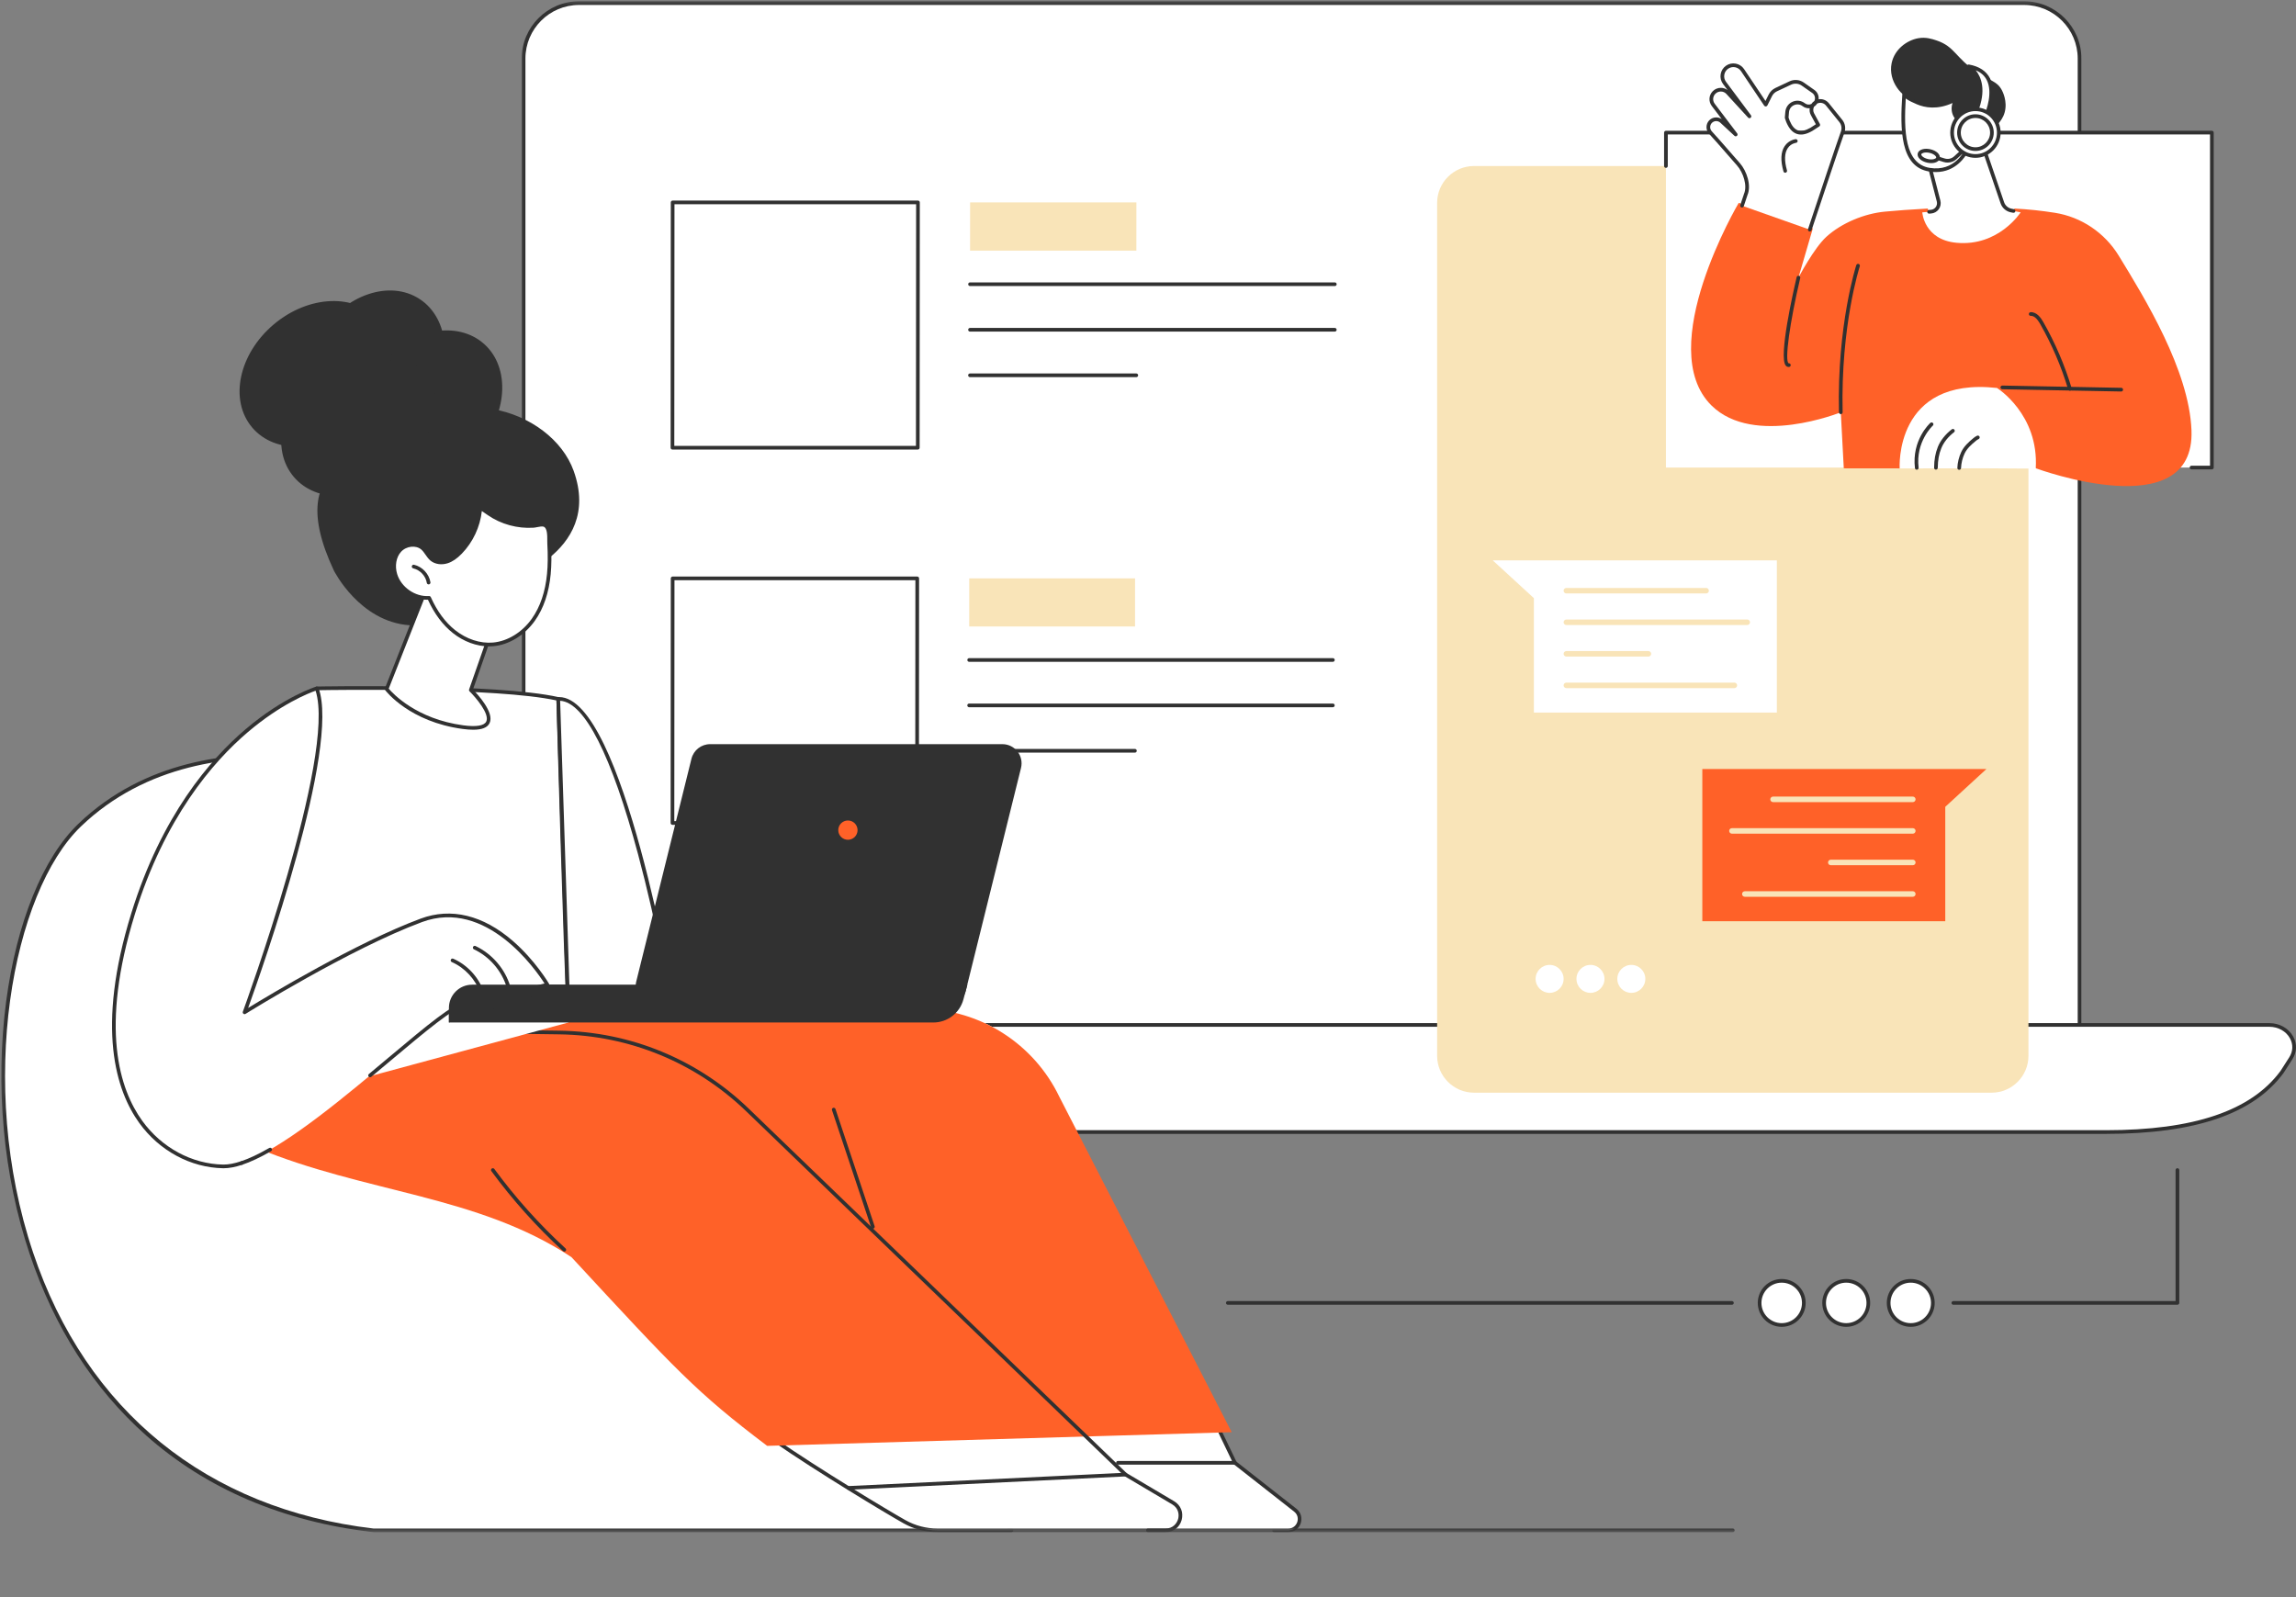 <svg width="677" height="471" viewBox="0 0 677 471" fill="none" xmlns="http://www.w3.org/2000/svg">
<rect x="0" y="0" width="677" height="471" fill="#808080" stroke="none"/>
<mask id="mask0_936_700" style="mask-type:luminance" maskUnits="userSpaceOnUse" x="153" y="0" width="462" height="317">
<path d="M153.408 0.304H614.132V316.054H153.408V0.304Z" fill="white"/>
</mask>
<g mask="url(#mask0_936_700)">
<path d="M613.181 315.157H154.381V17.271C154.381 8.239 161.703 0.921 170.735 0.921H596.827C605.859 0.921 613.181 8.239 613.181 17.271V315.157Z" fill="white"/>
<path d="M154.927 314.616H612.635V17.271C612.635 8.552 605.546 1.463 596.828 1.463H170.735C162.017 1.463 154.927 8.552 154.927 17.271V314.616ZM613.182 315.703H154.381C154.082 315.703 153.84 315.456 153.84 315.157V17.271C153.84 7.954 161.419 0.375 170.735 0.375H596.828C606.144 0.375 613.723 7.954 613.723 17.271V315.157C613.723 315.456 613.481 315.703 613.182 315.703Z" fill="#313131"/>
</g>
<path d="M620.885 333.814H147.35C126.399 333.814 107.144 331.644 97.21 318.742L92.428 312.536C89.071 308.177 92.546 302.236 98.454 302.236H669.116C674.748 302.236 678.271 307.697 675.465 312.075L672.839 316.164C662.871 329.602 643.312 333.814 620.885 333.814Z" fill="white"/>
<path d="M98.454 302.773C95.714 302.773 93.335 304.164 92.234 306.401C91.279 308.338 91.507 310.451 92.856 312.203L97.638 318.41C107.7 331.473 127.473 333.273 147.35 333.273H620.885C646.85 333.273 663.703 327.57 672.407 315.841L675.005 311.785C676.13 310.033 676.211 307.991 675.223 306.182C674.074 304.078 671.733 302.773 669.116 302.773H98.454ZM620.885 334.36H147.35C127.197 334.36 107.125 332.503 96.778 319.074L91.996 312.868C90.41 310.802 90.135 308.21 91.26 305.921C92.542 303.314 95.301 301.69 98.454 301.69H669.116C672.132 301.69 674.838 303.209 676.173 305.66C677.36 307.83 677.265 310.275 675.921 312.369L673.295 316.453C664.358 328.51 647.221 334.36 620.885 334.36Z" fill="#313131"/>
<path d="M393.584 84.353H286.025C285.726 84.353 285.483 84.111 285.483 83.812C285.483 83.513 285.726 83.271 286.025 83.271H393.584C393.883 83.271 394.13 83.513 394.13 83.812C394.13 84.111 393.883 84.353 393.584 84.353Z" fill="#313131"/>
<path d="M393.576 97.782H286.022C285.718 97.782 285.476 97.54 285.476 97.241C285.476 96.942 285.718 96.7 286.022 96.7H393.576C393.876 96.7 394.122 96.942 394.122 97.241C394.122 97.54 393.876 97.782 393.576 97.782Z" fill="#313131"/>
<path d="M335.05 111.211H286.007C285.708 111.211 285.466 110.969 285.466 110.67C285.466 110.366 285.708 110.129 286.007 110.129H335.05C335.349 110.129 335.592 110.366 335.592 110.67C335.592 110.969 335.349 111.211 335.05 111.211Z" fill="#313131"/>
<path d="M335.082 59.685H286.044L286.034 73.916H335.072L335.082 59.685Z" fill="#F9E4B8"/>
<path d="M270.617 132.019H198.282L198.334 59.685H270.669L270.617 132.019Z" fill="white"/>
<path d="M198.824 131.478H270.076L270.128 60.231H198.876L198.824 131.478ZM270.617 132.566H198.283C198.135 132.566 197.998 132.509 197.898 132.409C197.798 132.304 197.741 132.167 197.741 132.02L197.793 59.685C197.793 59.386 198.036 59.144 198.335 59.144H270.669C270.812 59.144 270.954 59.2 271.054 59.3C271.159 59.4 271.211 59.542 271.211 59.685L271.163 132.02C271.163 132.323 270.916 132.566 270.617 132.566Z" fill="#313131"/>
<path d="M393.016 195.156H285.77C285.471 195.156 285.229 194.914 285.229 194.61C285.229 194.316 285.471 194.069 285.77 194.069H393.016C393.315 194.069 393.557 194.316 393.557 194.61C393.557 194.914 393.315 195.156 393.016 195.156Z" fill="#313131"/>
<path d="M393.006 208.547H285.76C285.461 208.547 285.219 208.3 285.219 208.001C285.219 207.702 285.461 207.46 285.76 207.46H393.006C393.305 207.46 393.547 207.702 393.547 208.001C393.547 208.3 393.305 208.547 393.006 208.547Z" fill="#313131"/>
<path d="M334.652 221.933H285.751C285.452 221.933 285.21 221.691 285.21 221.392C285.21 221.088 285.452 220.846 285.751 220.846H334.652C334.946 220.846 335.188 221.088 335.188 221.392C335.188 221.691 334.946 221.933 334.652 221.933Z" fill="#313131"/>
<path d="M334.685 170.559H285.789L285.779 184.747H334.675L334.685 170.559Z" fill="#F9E4B8"/>
<path d="M270.408 242.68H198.282L198.334 170.559H270.46L270.408 242.68Z" fill="white"/>
<path d="M198.824 242.138H269.862L269.914 171.1H198.876L198.824 242.138ZM270.408 243.226H198.283C198.135 243.226 197.998 243.169 197.898 243.064C197.798 242.965 197.741 242.822 197.741 242.68L197.793 170.554C197.793 170.255 198.036 170.013 198.335 170.013H270.461C270.603 170.013 270.741 170.07 270.845 170.174C270.945 170.274 271.002 170.412 271.002 170.559L270.95 242.68C270.95 242.984 270.707 243.226 270.408 243.226Z" fill="#313131"/>
<path d="M434.608 322.209H587.26C593.229 322.209 598.11 317.322 598.11 311.358V59.808C598.11 53.839 593.229 48.958 587.26 48.958H434.608C428.639 48.958 423.753 53.839 423.753 59.808V311.358C423.753 317.322 428.639 322.209 434.608 322.209Z" fill="#F9E4B8"/>
<path d="M523.924 210.128H452.282V176.38L440.159 165.245H523.924V210.128Z" fill="white"/>
<path d="M503.064 174.999H461.861C461.41 174.999 461.044 174.638 461.044 174.187C461.044 173.736 461.41 173.375 461.861 173.375H503.064C503.515 173.375 503.881 173.736 503.881 174.187C503.881 174.638 503.515 174.999 503.064 174.999Z" fill="#F9E4B8"/>
<path d="M515.192 184.306H461.861C461.41 184.306 461.044 183.94 461.044 183.489C461.044 183.043 461.41 182.677 461.861 182.677H515.192C515.643 182.677 516.008 183.043 516.008 183.489C516.008 183.94 515.643 184.306 515.192 184.306Z" fill="#F9E4B8"/>
<path d="M486.045 193.608H461.861C461.41 193.608 461.044 193.243 461.044 192.796C461.044 192.35 461.41 191.984 461.861 191.984H486.045C486.496 191.984 486.862 192.35 486.862 192.796C486.862 193.243 486.496 193.608 486.045 193.608Z" fill="#F9E4B8"/>
<path d="M511.393 202.915H461.861C461.41 202.915 461.044 202.55 461.044 202.103C461.044 201.652 461.41 201.287 461.861 201.287H511.393C511.844 201.287 512.21 201.652 512.21 202.103C512.21 202.55 511.844 202.915 511.393 202.915Z" fill="#F9E4B8"/>
<path d="M501.948 271.651H573.585V237.907L585.713 226.772H501.948V271.651Z" fill="#FF6128"/>
<path d="M564.015 236.526H522.802C522.356 236.526 521.99 236.16 521.99 235.714C521.99 235.262 522.356 234.897 522.802 234.897H564.015C564.461 234.897 564.827 235.262 564.827 235.714C564.827 236.16 564.461 236.526 564.015 236.526Z" fill="#F9E4B8"/>
<path d="M564.016 245.833H510.68C510.229 245.833 509.868 245.467 509.868 245.016C509.868 244.57 510.229 244.204 510.68 244.204H564.016C564.462 244.204 564.828 244.57 564.828 245.016C564.828 245.467 564.462 245.833 564.016 245.833Z" fill="#F9E4B8"/>
<path d="M564.016 255.135H539.827C539.376 255.135 539.015 254.769 539.015 254.323C539.015 253.872 539.376 253.506 539.827 253.506H564.016C564.462 253.506 564.828 253.872 564.828 254.323C564.828 254.769 564.462 255.135 564.016 255.135Z" fill="#F9E4B8"/>
<path d="M564.016 264.438H514.479C514.028 264.438 513.667 264.072 513.667 263.626C513.667 263.174 514.028 262.809 514.479 262.809H564.016C564.462 262.809 564.828 263.174 564.828 263.626C564.828 264.072 564.462 264.438 564.016 264.438Z" fill="#F9E4B8"/>
<path d="M476.885 288.65C476.885 286.376 478.732 284.529 481.011 284.529C483.295 284.529 485.142 286.376 485.142 288.65C485.142 290.93 483.295 292.772 481.011 292.772C478.732 292.772 476.885 290.93 476.885 288.65Z" fill="white"/>
<path d="M464.837 288.65C464.837 286.376 466.684 284.529 468.963 284.529C471.243 284.529 473.095 286.376 473.095 288.65C473.095 290.93 471.243 292.772 468.963 292.772C466.684 292.772 464.837 290.93 464.837 288.65Z" fill="white"/>
<path d="M452.791 288.65C452.791 286.376 454.643 284.529 456.922 284.529C459.197 284.529 461.049 286.376 461.049 288.65C461.049 290.93 459.197 292.772 456.922 292.772C454.643 292.772 452.791 290.93 452.791 288.65Z" fill="white"/>
<path d="M491.22 137.87H652.191V39.109H491.22V137.87Z" fill="white"/>
<path d="M652.192 138.411H646.199C645.9 138.411 645.658 138.169 645.658 137.87C645.658 137.566 645.9 137.324 646.199 137.324H651.646V39.651H491.762V48.958C491.762 49.257 491.52 49.499 491.221 49.499C490.922 49.499 490.675 49.257 490.675 48.958V39.109C490.675 38.805 490.922 38.563 491.221 38.563H652.192C652.491 38.563 652.733 38.805 652.733 39.109V137.87C652.733 138.169 652.491 138.411 652.192 138.411Z" fill="#313131"/>
<path d="M538.541 69.809C543.043 65.725 549.781 62.956 555.826 62.401C559.273 62.083 563.594 61.746 568.414 61.499C568.68 62.368 569.046 63.208 569.53 63.996C570.926 66.299 573.115 68.071 575.551 69.172C577.992 70.269 580.723 70.768 583.386 70.445C585.993 70.132 588.477 69.02 590.281 67.073C591.749 65.487 593.515 63.574 593.966 61.489C598.34 61.741 601.782 62.102 605.89 62.743C613.715 63.973 620.596 68.641 624.737 75.402C632.33 87.801 645.479 109.117 646.181 126.858C647.316 155.444 600.491 138.155 600.491 138.155L577.052 128.463L560.138 138.117L543.66 138.098L542.777 121.577C542.777 121.577 517.187 131.939 504.651 119.569C487.404 102.545 512.681 59.822 512.681 59.822L534.529 67.354L530.293 81.856C530.293 81.856 534.889 73.118 538.541 69.809Z" fill="#FF6128"/>
<path d="M625.467 115.447C625.462 115.447 625.458 115.447 625.453 115.447L590.394 114.782C590.095 114.773 589.858 114.526 589.862 114.227C589.872 113.927 590.114 113.695 590.418 113.695L625.477 114.359C625.776 114.364 626.013 114.611 626.008 114.915C626.004 115.209 625.761 115.447 625.467 115.447Z" fill="#313131"/>
<path d="M610.333 115.191C610.1 115.191 609.887 115.039 609.815 114.806C607.807 108.106 605.034 101.629 601.577 95.551C600.622 93.874 599.734 93.119 598.794 93.138C598.495 93.172 598.243 92.915 598.234 92.616C598.224 92.317 598.462 92.065 598.756 92.056C600.589 91.984 601.781 93.713 602.517 95.014C606.017 101.163 608.823 107.716 610.855 114.493C610.941 114.782 610.779 115.081 610.49 115.167C610.437 115.186 610.385 115.191 610.333 115.191Z" fill="#313131"/>
<path d="M527.394 108.205C527.081 108.205 526.786 108.077 526.568 107.83C524.336 105.347 528.838 85.654 529.764 81.732C529.83 81.438 530.125 81.262 530.414 81.329C530.704 81.395 530.889 81.689 530.818 81.984C527.712 95.166 526.179 106.444 527.399 107.127C527.698 107.089 527.969 107.298 528.007 107.593C528.045 107.892 527.836 108.163 527.537 108.201C527.489 108.205 527.442 108.205 527.394 108.205Z" fill="#313131"/>
<path d="M542.776 122.119C542.486 122.119 542.244 121.881 542.235 121.587C541.651 95.812 547.292 78.347 547.349 78.176C547.444 77.891 547.748 77.734 548.033 77.829C548.318 77.924 548.474 78.228 548.379 78.513C548.322 78.689 542.738 95.987 543.317 121.563C543.327 121.862 543.09 122.109 542.79 122.119C542.786 122.119 542.781 122.119 542.776 122.119Z" fill="#313131"/>
<path d="M533.636 67.724C535.341 62.61 541.376 44.432 543.338 38.924C543.732 37.818 543.523 36.583 542.782 35.667L538.817 30.757C537.976 29.717 536.49 29.465 535.36 30.173C534.173 30.918 533.769 32.457 534.434 33.687L536.139 36.821L534.116 38.136C530.545 40.202 528.494 38.891 527.188 35.766L526.822 34.722L526.965 33.031C527.169 30.628 529.947 29.403 531.851 30.88C532.687 31.521 533.84 31.545 534.695 30.937C536.039 29.983 536.058 27.988 534.733 27.01L531.561 24.788C530.488 24.033 529.092 23.914 527.9 24.47L523.726 26.431C522.971 26.787 522.354 27.395 521.988 28.145L520.639 30.852L513.806 20.675C512.795 19.17 510.743 18.781 509.252 19.816C507.733 20.865 507.391 22.964 508.493 24.446L515.848 34.313L509.452 27.347C508.364 26.16 506.498 26.136 505.387 27.3C504.433 28.287 504.342 29.826 505.173 30.923L511.793 39.655L507.628 35.785C506.683 34.907 505.207 34.964 504.333 35.914C503.511 36.806 503.511 38.179 504.333 39.071C506.631 41.569 509.571 45.007 512.605 48.459C514.514 50.634 515.896 54.647 514.761 57.311L513.645 60.658L533.636 67.724Z" fill="white"/>
<path d="M527.373 34.65L527.7 35.586C528.365 37.172 529.172 38.117 530.16 38.449C531.133 38.782 532.373 38.516 533.845 37.666L535.426 36.64L533.959 33.943C533.607 33.302 533.503 32.585 533.612 31.91C532.886 31.986 532.135 31.782 531.518 31.308C530.787 30.738 529.837 30.624 528.992 30.999C528.137 31.369 527.586 32.148 527.506 33.074L527.373 34.65ZM533.636 68.265C533.579 68.265 533.522 68.261 533.465 68.237C533.18 68.147 533.028 67.838 533.123 67.553L534.116 64.571C536.575 57.192 541.148 43.454 542.824 38.744C543.152 37.818 542.976 36.773 542.359 36.008L538.394 31.099C537.767 30.32 536.675 30.097 535.801 30.548C535.602 30.871 535.331 31.151 535.008 31.379C534.97 31.407 534.928 31.431 534.89 31.459C534.581 32.058 534.571 32.794 534.913 33.425L536.613 36.559C536.751 36.811 536.67 37.12 536.438 37.276L534.41 38.587C532.61 39.632 531.114 39.917 529.813 39.48C528.512 39.043 527.491 37.894 526.689 35.971L526.314 34.897C526.285 34.826 526.276 34.75 526.28 34.674L526.423 32.984C526.537 31.654 527.335 30.538 528.555 30.002C529.771 29.465 531.129 29.636 532.188 30.448C532.743 30.885 533.484 30.956 534.106 30.657C534.334 30.31 534.628 30.006 534.994 29.764C535.108 29.522 535.17 29.256 535.174 28.981C535.179 28.368 534.899 27.808 534.41 27.447L531.247 25.234C530.336 24.593 529.144 24.488 528.128 24.963L523.954 26.924C523.313 27.224 522.785 27.746 522.477 28.382L521.128 31.094C521.043 31.265 520.872 31.379 520.677 31.393C520.478 31.402 520.297 31.312 520.193 31.155L513.355 20.979C512.946 20.372 512.329 19.963 511.607 19.826C510.89 19.692 510.159 19.845 509.561 20.262C508.948 20.685 508.545 21.326 508.426 22.057C508.307 22.793 508.483 23.525 508.929 24.123L516.285 33.986C516.456 34.218 516.418 34.546 516.194 34.726C515.971 34.912 515.644 34.893 515.449 34.679L509.053 27.713C508.625 27.247 508.051 26.991 507.424 26.986C506.783 26.986 506.213 27.224 505.776 27.675C505.002 28.477 504.931 29.707 505.605 30.595L512.225 39.328C512.396 39.551 512.362 39.864 512.158 40.059C511.945 40.244 511.626 40.244 511.422 40.05L507.262 36.184C506.911 35.857 506.455 35.69 505.976 35.705C505.501 35.724 505.059 35.933 504.731 36.279C504.105 36.963 504.105 38.022 504.731 38.706C506.303 40.415 508.179 42.566 510.164 44.846C511.095 45.909 512.049 47.006 513.013 48.103C515.041 50.406 516.475 54.666 515.259 57.524L514.162 60.829C514.067 61.114 513.758 61.266 513.474 61.171C513.189 61.076 513.037 60.772 513.132 60.487L514.248 57.14C515.278 54.708 514.015 50.886 512.196 48.815C511.232 47.723 510.278 46.621 509.352 45.563C507.367 43.288 505.496 41.137 503.934 39.442C502.927 38.35 502.927 36.635 503.934 35.543C504.456 34.978 505.164 34.65 505.938 34.622C506.564 34.598 507.172 34.774 507.68 35.13L504.741 31.255C503.739 29.93 503.848 28.112 504.993 26.92C505.638 26.25 506.512 25.894 507.433 25.899C508.16 25.908 508.834 26.141 509.399 26.564L508.06 24.769C507.438 23.933 507.186 22.912 507.353 21.882C507.524 20.856 508.089 19.963 508.943 19.37C509.784 18.785 510.805 18.572 511.807 18.762C512.814 18.952 513.683 19.522 514.257 20.372L520.573 29.774L521.503 27.903C521.921 27.048 522.629 26.35 523.493 25.942L527.667 23.98C529.03 23.339 530.64 23.477 531.869 24.341L535.042 26.564C535.825 27.148 536.267 28.021 536.257 28.99C536.257 29.085 536.252 29.18 536.243 29.27C537.345 29.09 538.498 29.503 539.239 30.415L543.204 35.33C544.054 36.379 544.301 37.832 543.845 39.109C542.174 43.806 537.601 57.538 535.146 64.918L534.154 67.895C534.078 68.123 533.864 68.265 533.636 68.265Z" fill="#313131"/>
<path d="M526.389 50.938C526.151 50.938 525.937 50.781 525.871 50.544C524.95 47.301 525.078 44.784 526.246 43.065C527.471 41.26 529.375 41.047 529.456 41.037C529.755 41.014 530.021 41.227 530.05 41.526C530.083 41.821 529.865 42.087 529.57 42.12C529.504 42.125 528.06 42.305 527.134 43.692C526.161 45.135 526.089 47.343 526.911 50.245C526.992 50.534 526.825 50.834 526.536 50.914C526.488 50.928 526.441 50.938 526.389 50.938Z" fill="#313131"/>
<path d="M600.262 138.155C593.904 138.202 586.473 138.05 581.501 138.098L560.137 138.126C560.137 138.126 558.442 111.05 588.833 114.402C588.833 114.402 601.231 122.128 600.262 138.155Z" fill="white"/>
<path d="M577.688 138.539C577.683 138.539 577.679 138.539 577.669 138.539C577.375 138.53 577.137 138.278 577.147 137.979C577.194 136.459 577.622 134.702 578.296 133.283C579.065 131.64 580.457 130.358 581.843 129.223C582.156 128.961 582.527 128.672 582.968 128.482C583.244 128.363 583.562 128.487 583.686 128.757C583.804 129.033 583.681 129.351 583.405 129.474C583.092 129.612 582.802 129.84 582.532 130.063C581.33 131.046 579.991 132.224 579.274 133.743C578.666 135.04 578.277 136.635 578.234 138.017C578.22 138.307 577.983 138.539 577.688 138.539Z" fill="#313131"/>
<path d="M570.831 138.487C570.827 138.487 570.827 138.487 570.822 138.487C570.528 138.482 570.285 138.235 570.29 137.936C570.319 135.51 570.651 133.662 571.401 131.773C572.156 129.892 573.614 128.054 575.509 126.597C575.741 126.416 576.083 126.459 576.264 126.696C576.449 126.934 576.406 127.271 576.169 127.456C574.426 128.795 573.092 130.471 572.413 132.176C571.71 133.933 571.401 135.662 571.373 137.95C571.368 138.245 571.126 138.487 570.831 138.487Z" fill="#313131"/>
<path d="M565.18 138.511C564.909 138.511 564.676 138.311 564.643 138.036C563.655 129.783 568.959 124.906 569.183 124.702C569.406 124.503 569.748 124.522 569.952 124.745C570.151 124.963 570.132 125.305 569.909 125.509C569.857 125.552 564.804 130.229 565.721 137.908C565.754 138.202 565.54 138.473 565.246 138.506C565.222 138.511 565.203 138.511 565.18 138.511Z" fill="#313131"/>
<path d="M584.149 41.465L590.413 59.799C590.812 60.972 591.809 61.841 593.02 62.078L595.812 62.619C595.812 62.619 589.335 72.748 576.889 71.589C567.301 70.697 566.808 62.619 566.808 62.619L569.396 62.41C570.939 62.287 572.003 60.796 571.613 59.291L568.707 48.017C568.707 48.017 580.55 38.463 584.149 41.465Z" fill="white"/>
<path d="M568.808 62.999C568.528 62.999 568.29 62.785 568.266 62.501C568.243 62.202 568.466 61.94 568.765 61.917L569.349 61.869C569.928 61.822 570.451 61.527 570.788 61.052C571.125 60.582 571.234 59.989 571.087 59.424L568.186 48.155C568.129 47.951 568.205 47.733 568.371 47.6C569.615 46.593 580.67 37.856 584.497 41.047C584.573 41.113 584.63 41.199 584.663 41.289L590.927 59.623C591.264 60.611 592.109 61.347 593.125 61.541L593.818 61.679C594.108 61.736 594.303 62.021 594.246 62.315C594.189 62.61 593.904 62.804 593.61 62.743L592.921 62.61C591.52 62.339 590.361 61.328 589.901 59.974L583.69 41.797C580.964 39.883 572.678 45.572 569.321 48.227L572.141 59.153C572.364 60.027 572.194 60.948 571.671 61.684C571.149 62.415 570.337 62.876 569.435 62.952L568.851 62.999C568.836 62.999 568.822 62.999 568.808 62.999Z" fill="#313131"/>
<path d="M557.758 18.672C556.69 23.961 560.802 28.758 564.359 29.641C564.482 29.669 564.61 29.702 564.734 29.726C564.81 29.987 564.905 30.253 565.023 30.51C566.424 33.572 570.427 35.068 573.789 34.76C574.767 35.809 576.035 37.262 577.384 39.1C581.681 44.969 584.735 42.329 589.203 36.517C589.797 35.743 590.656 34.755 591.102 33.117C591.986 29.859 590.457 26.929 590.262 26.568C588.804 23.871 586.928 23.971 582.802 21.198C576.534 16.981 576.425 13.757 571.035 11.933C569.606 11.454 567.811 10.87 565.565 11.283C562.307 11.881 558.603 14.493 557.758 18.672Z" fill="#313131"/>
<path d="M579.881 44.319C579.881 44.319 576.847 51.332 568.898 50.036C560.949 48.739 560.749 38.62 561.457 27.865C562.255 28.881 564.031 29.66 565.436 30.263C571.149 32.694 576.291 29.503 577.051 29.095C575.688 30.771 575.684 33.045 576.833 34.584C577.464 35.434 578.661 36.047 580.769 36.084C580.769 36.084 581.781 32.718 584.777 34.669C587.773 36.626 586.657 44.879 579.881 44.319Z" fill="white"/>
<path d="M561.927 29.047C561.362 38.502 561.604 48.298 568.984 49.499C576.41 50.715 579.264 44.371 579.383 44.105C579.478 43.886 579.692 43.758 579.924 43.777C583.742 44.105 585.077 41.45 585.471 40.301C586.169 38.259 585.727 35.937 584.478 35.125C583.742 34.641 583.096 34.494 582.574 34.684C581.677 35.011 581.297 36.227 581.292 36.241C581.221 36.474 580.993 36.631 580.76 36.626C578.69 36.593 577.222 36.013 576.396 34.907C575.423 33.601 575.209 31.906 575.727 30.381C571.206 32.428 567.569 31.754 565.223 30.761C564.031 30.253 562.825 29.707 561.927 29.047ZM570.798 50.739C570.171 50.739 569.506 50.686 568.813 50.572C560.237 49.176 560.242 38.098 560.916 27.827C560.93 27.604 561.082 27.414 561.301 27.347C561.514 27.281 561.747 27.352 561.885 27.532C562.625 28.473 564.52 29.28 565.65 29.759C568.01 30.766 571.833 31.402 576.634 28.705L576.795 28.62C577.023 28.496 577.303 28.549 577.469 28.748C577.631 28.947 577.636 29.237 577.469 29.436C576.306 30.875 576.221 32.855 577.27 34.261C577.835 35.021 578.889 35.448 580.404 35.529C580.646 34.983 581.197 34.033 582.199 33.667C583.058 33.349 584.027 33.535 585.072 34.218C586.767 35.32 587.375 38.084 586.496 40.653C585.542 43.435 583.206 44.993 580.209 44.884C579.511 46.189 576.662 50.739 570.798 50.739Z" fill="#313131"/>
<path d="M580.351 41.688C580.289 41.688 580.232 41.678 580.17 41.659C579.89 41.564 579.738 41.256 579.833 40.971C580.018 40.434 580.227 39.826 580.602 39.299C581.068 38.654 581.718 38.255 582.392 38.207C582.692 38.198 582.948 38.416 582.967 38.715C582.991 39.014 582.763 39.271 582.464 39.295C582.122 39.318 581.756 39.556 581.485 39.936C581.201 40.33 581.03 40.833 580.863 41.322C580.783 41.545 580.574 41.688 580.351 41.688Z" fill="#313131"/>
<path d="M580.475 19.564C580.475 19.564 586.885 22.945 582.46 33.345L585.309 34.893C585.309 34.893 591.748 21.582 580.475 19.564Z" fill="white"/>
<path d="M583.148 33.102L585.047 34.133C585.745 32.476 587.659 27.219 585.816 23.605C585.161 22.314 584.069 21.35 582.568 20.723C584.15 22.679 585.797 26.53 583.148 33.102ZM585.308 35.434C585.218 35.434 585.133 35.41 585.047 35.372L582.198 33.824C581.956 33.691 581.851 33.392 581.961 33.136C586.139 23.306 580.28 20.077 580.223 20.044C579.985 19.916 579.876 19.64 579.962 19.389C580.047 19.132 580.308 18.98 580.574 19.028C583.589 19.569 585.679 20.946 586.785 23.116C589.231 27.917 585.935 34.836 585.797 35.13C585.731 35.263 585.617 35.363 585.475 35.41C585.418 35.424 585.365 35.434 585.308 35.434Z" fill="#313131"/>
<path d="M574.267 47.941C573.882 47.941 573.497 47.889 573.122 47.775L566.251 45.667C565.966 45.577 565.805 45.278 565.89 44.988C565.98 44.703 566.279 44.541 566.569 44.632L573.44 46.735C574.399 47.03 575.454 46.788 576.19 46.109L580.701 41.958C580.919 41.754 581.261 41.768 581.465 41.987C581.67 42.21 581.655 42.552 581.432 42.756L576.926 46.911C576.19 47.585 575.235 47.941 574.267 47.941Z" fill="#313131"/>
<path d="M565.982 45.392C565.806 46.194 566.884 47.111 568.394 47.438C569.899 47.766 571.257 47.386 571.433 46.584C571.609 45.781 570.531 44.864 569.025 44.537C567.52 44.205 566.157 44.589 565.982 45.392Z" fill="white"/>
<path d="M567.968 44.959C567.669 44.959 567.393 44.993 567.156 45.064C566.8 45.159 566.553 45.33 566.515 45.506C566.434 45.876 567.189 46.617 568.509 46.906C569.141 47.044 569.782 47.049 570.266 46.911C570.622 46.812 570.864 46.641 570.907 46.465C570.983 46.099 570.228 45.354 568.908 45.064C568.59 44.998 568.267 44.959 567.968 44.959ZM569.454 48.098C569.074 48.098 568.675 48.056 568.276 47.97C566.42 47.562 565.209 46.403 565.456 45.273C565.584 44.684 566.083 44.238 566.861 44.015C567.517 43.829 568.329 43.825 569.141 44.005C570.997 44.413 572.208 45.567 571.966 46.697C571.833 47.291 571.334 47.737 570.56 47.956C570.223 48.051 569.848 48.098 569.454 48.098Z" fill="#313131"/>
<path d="M575.597 39.109C575.597 42.913 578.678 45.999 582.482 45.999C586.281 45.999 589.363 42.913 589.363 39.109C589.363 35.301 586.281 32.214 582.482 32.214C578.678 32.214 575.597 35.301 575.597 39.109Z" fill="white"/>
<path d="M582.482 32.756C578.983 32.756 576.138 35.605 576.138 39.109C576.138 42.609 578.983 45.453 582.482 45.453C585.977 45.453 588.822 42.609 588.822 39.109C588.822 35.605 585.977 32.756 582.482 32.756ZM582.482 46.541C578.384 46.541 575.051 43.203 575.051 39.109C575.051 35.007 578.384 31.673 582.482 31.673C586.576 31.673 589.904 35.007 589.904 39.109C589.904 43.203 586.576 46.541 582.482 46.541Z" fill="#313131"/>
<path d="M577.62 39.109C577.62 41.792 579.795 43.972 582.483 43.972C585.166 43.972 587.34 41.792 587.34 39.109C587.34 36.417 585.166 34.242 582.483 34.242C579.795 34.242 577.62 36.417 577.62 39.109Z" fill="white"/>
<path d="M582.482 34.783C580.098 34.783 578.161 36.725 578.161 39.109C578.161 41.488 580.098 43.431 582.482 43.431C584.861 43.431 586.798 41.488 586.798 39.109C586.798 36.725 584.861 34.783 582.482 34.783ZM582.482 44.513C579.5 44.513 577.078 42.091 577.078 39.109C577.078 36.127 579.5 33.696 582.482 33.696C585.459 33.696 587.881 36.127 587.881 39.109C587.881 42.091 585.459 44.513 582.482 44.513Z" fill="#313131"/>
<path d="M510.68 384.742H362.036C361.737 384.742 361.495 384.5 361.495 384.206C361.495 383.902 361.737 383.659 362.036 383.659H510.68C510.98 383.659 511.222 383.902 511.222 384.206C511.222 384.5 510.98 384.742 510.68 384.742Z" fill="#313131"/>
<path d="M642.035 384.742H575.959C575.66 384.742 575.418 384.5 575.418 384.206C575.418 383.902 575.66 383.66 575.959 383.66H641.494V345.021C641.494 344.721 641.736 344.479 642.035 344.479C642.335 344.479 642.582 344.721 642.582 345.021V384.206C642.582 384.5 642.335 384.742 642.035 384.742Z" fill="#313131"/>
<path d="M556.885 384.201C556.885 387.796 559.805 390.711 563.405 390.711C567.004 390.711 569.924 387.796 569.924 384.201C569.924 380.606 567.004 377.691 563.405 377.691C559.805 377.691 556.885 380.606 556.885 384.201Z" fill="white"/>
<path d="M563.404 378.232C560.108 378.232 557.43 380.91 557.43 384.205C557.43 387.496 560.108 390.17 563.404 390.17C566.699 390.17 569.378 387.496 569.378 384.205C569.378 380.91 566.699 378.232 563.404 378.232ZM563.404 391.257C559.51 391.257 556.343 388.09 556.343 384.205C556.343 380.312 559.51 377.149 563.404 377.149C567.298 377.149 570.465 380.312 570.465 384.205C570.465 388.09 567.298 391.257 563.404 391.257Z" fill="#313131"/>
<path d="M537.861 384.201C537.861 387.796 540.782 390.711 544.381 390.711C547.98 390.711 550.901 387.796 550.901 384.201C550.901 380.606 547.98 377.691 544.381 377.691C540.782 377.691 537.861 380.606 537.861 384.201Z" fill="white"/>
<path d="M544.379 378.232C541.084 378.232 538.406 380.91 538.406 384.205C538.406 387.496 541.084 390.17 544.379 390.17C547.675 390.17 550.358 387.496 550.358 384.205C550.358 380.91 547.675 378.232 544.379 378.232ZM544.379 391.257C540.486 391.257 537.318 388.09 537.318 384.205C537.318 380.312 540.486 377.149 544.379 377.149C548.273 377.149 551.441 380.312 551.441 384.205C551.441 388.09 548.273 391.257 544.379 391.257Z" fill="#313131"/>
<path d="M518.839 384.201C518.839 387.796 521.754 390.711 525.359 390.711C528.958 390.711 531.878 387.796 531.878 384.201C531.878 380.606 528.958 377.691 525.359 377.691C521.754 377.691 518.839 380.606 518.839 384.201Z" fill="white"/>
<path d="M525.358 378.232C522.062 378.232 519.38 380.91 519.38 384.205C519.38 387.496 522.062 390.17 525.358 390.17C528.653 390.17 531.332 387.496 531.332 384.205C531.332 380.91 528.653 378.232 525.358 378.232ZM525.358 391.257C521.464 391.257 518.297 388.09 518.297 384.205C518.297 380.312 521.464 377.149 525.358 377.149C529.252 377.149 532.419 380.312 532.419 384.205C532.419 388.09 529.252 391.257 525.358 391.257Z" fill="#313131"/>
<mask id="mask1_936_700" style="mask-type:luminance" maskUnits="userSpaceOnUse" x="374" y="449" width="139" height="3">
<path d="M374.652 449.774H512.018V451.607H374.652V449.774Z" fill="white"/>
</mask>
<g mask="url(#mask1_936_700)">
<path d="M510.938 451.815H375.642C375.343 451.815 375.101 451.573 375.101 451.274C375.101 450.97 375.343 450.733 375.642 450.733H510.938C511.232 450.733 511.474 450.97 511.474 451.274C511.474 451.573 511.232 451.815 510.938 451.815Z" fill="#313131"/>
</g>
<mask id="mask2_936_700" style="mask-type:luminance" maskUnits="userSpaceOnUse" x="0" y="222" width="300" height="230">
<path d="M0.239 222.451H299.284V451.607H0.239V222.451Z" fill="white"/>
</mask>
<g mask="url(#mask2_936_700)">
<path d="M120.657 230.224C120.657 230.224 61.12 207.194 23.492 243.307C-14.135 279.415 -16.486 436.33 110.087 451.274H298.234L120.657 230.224Z" fill="white"/>
<path d="M110.121 450.733H297.1L120.33 230.68C118.797 230.11 104.432 224.92 86.122 223.762C68.367 222.641 43.157 225.191 23.868 243.696C3.739 263.018 -7.007 319.378 9.76 369.362C25.416 416.035 61.054 444.93 110.121 450.733ZM298.235 451.816H110.088C110.064 451.816 110.045 451.816 110.021 451.811C83.406 448.672 60.893 439.075 43.105 423.296C27.615 409.544 16.047 391.518 8.73 369.704C0.975 346.592 -1.48 320.171 1.816 295.308C4.902 272.04 12.666 252.941 23.118 242.912C42.696 224.122 68.239 221.539 86.221 222.684C105.667 223.918 120.705 229.659 120.853 229.716C120.943 229.754 121.024 229.811 121.081 229.887L298.657 450.932C298.786 451.094 298.814 451.322 298.724 451.507C298.634 451.697 298.439 451.816 298.235 451.816Z" fill="#313131"/>
</g>
<path d="M57.25 327.313C57.131 327.313 57.012 327.275 56.913 327.195C47.472 319.701 40.502 309.174 37.282 297.559C37.201 297.269 37.368 296.97 37.657 296.889C37.947 296.813 38.246 296.979 38.327 297.269C41.485 308.666 48.327 318.994 57.587 326.345C57.82 326.534 57.858 326.872 57.672 327.109C57.568 327.242 57.407 327.313 57.25 327.313Z" fill="#313131"/>
<mask id="mask3_936_700" style="mask-type:luminance" maskUnits="userSpaceOnUse" x="79" y="296" width="306" height="156">
<path d="M79.254 296.604H384.377V451.606H79.254V296.604Z" fill="white"/>
</mask>
<g mask="url(#mask3_936_700)">
<path d="M79.663 340.158C79.663 340.158 94.184 297.203 155.103 296.728C193.785 296.424 241.821 296.989 271.733 297.44C289.122 297.701 304.858 307.773 312.375 323.453L364.12 431.349L381.923 445.315C384.411 447.271 383.029 451.274 379.862 451.274H276.415C273 451.274 269.648 450.386 266.675 448.715C252.539 440.747 208.838 414.292 168.499 370.701C140.616 352.305 111.93 353.606 79.663 340.158Z" fill="white"/>
</g>
<mask id="mask4_936_700" style="mask-type:luminance" maskUnits="userSpaceOnUse" x="227" y="420" width="158" height="32">
<path d="M227.562 420.599H384.379V451.607H227.562V420.599Z" fill="white"/>
</mask>
<g mask="url(#mask4_936_700)">
<path d="M379.861 451.815H276.414C272.919 451.815 269.462 450.904 266.409 449.185C261.047 446.165 241.084 434.165 227.907 425.038C227.66 424.872 227.599 424.53 227.77 424.283C227.94 424.036 228.278 423.975 228.52 424.15C241.673 433.249 261.589 445.224 266.94 448.24C269.832 449.869 273.109 450.733 276.414 450.733H379.861C381.328 450.733 382.188 449.759 382.501 448.852C382.815 447.941 382.739 446.649 381.585 445.742L363.787 431.777C363.721 431.724 363.668 431.658 363.635 431.582L359.157 422.251C359.029 421.985 359.143 421.657 359.414 421.529C359.68 421.401 360.007 421.515 360.135 421.786L364.556 431.003L382.254 444.887C383.574 445.927 384.073 447.618 383.527 449.208C382.981 450.794 381.542 451.815 379.861 451.815Z" fill="#313131"/>
</g>
<path d="M76.306 337.133C76.306 337.133 94.184 297.203 155.104 296.728C193.785 296.424 241.822 296.989 271.733 297.44C289.122 297.701 304.859 307.773 312.376 323.453L363.176 422.322L226.208 426.354C205.267 410.522 199.251 403.931 168.499 370.701C140.616 352.305 107.727 351.84 75.461 338.387L76.306 337.133Z" fill="#FF6128"/>
<mask id="mask5_936_700" style="mask-type:luminance" maskUnits="userSpaceOnUse" x="153" y="302" width="197" height="150">
<path d="M153.408 302.682H349.125V451.607H153.408V302.682Z" fill="white"/>
</mask>
<g mask="url(#mask5_936_700)">
<path d="M343.687 451.816H338.487C338.193 451.816 337.946 451.573 337.946 451.274C337.946 450.97 338.193 450.733 338.487 450.733H343.687C345.843 450.733 347.025 449.213 347.381 447.912C347.737 446.611 347.495 444.707 345.639 443.61L331.588 435.286C331.554 435.267 331.516 435.238 331.488 435.21L220.025 327.693C205.157 313.357 185.598 305.299 164.947 305.009L155.093 304.872C154.794 304.867 154.557 304.625 154.562 304.321C154.566 304.022 154.809 303.784 155.112 303.789L164.961 303.927C185.888 304.221 205.713 312.384 220.775 326.914L332.195 434.384L346.194 442.675C348.151 443.833 349.029 446.003 348.426 448.197C347.828 450.396 345.966 451.816 343.687 451.816Z" fill="#313131"/>
</g>
<path d="M257.378 362.3C257.15 362.3 256.941 362.158 256.865 361.93L245.321 327.37C245.226 327.085 245.378 326.777 245.663 326.682C245.948 326.587 246.257 326.739 246.352 327.028L257.891 361.583C257.986 361.868 257.834 362.177 257.549 362.272C257.492 362.291 257.435 362.3 257.378 362.3Z" fill="#313131"/>
<path d="M166.391 369.072C166.258 369.072 166.13 369.029 166.025 368.93C158.247 361.788 151.134 353.853 144.885 345.343C144.704 345.106 144.757 344.764 144.999 344.584C145.241 344.408 145.578 344.46 145.759 344.702C151.97 353.155 159.036 361.037 166.757 368.132C166.98 368.336 166.994 368.678 166.795 368.901C166.686 369.015 166.538 369.072 166.391 369.072Z" fill="#313131"/>
<path d="M250.198 439.298C249.913 439.298 249.676 439.07 249.662 438.776C249.648 438.481 249.875 438.225 250.175 438.211L331.84 434.279C332.135 434.246 332.391 434.497 332.405 434.797C332.42 435.091 332.192 435.347 331.892 435.362L250.227 439.298C250.222 439.298 250.208 439.298 250.198 439.298Z" fill="#313131"/>
<path d="M364.122 431.891H329.638C329.339 431.891 329.097 431.648 329.097 431.349C329.097 431.045 329.339 430.803 329.638 430.803H364.122C364.421 430.803 364.668 431.045 364.668 431.349C364.668 431.648 364.421 431.891 364.122 431.891Z" fill="#313131"/>
<path d="M64.867 329.312L93.392 202.987C93.392 202.987 146.086 201.918 164.601 206.102C164.601 206.102 166.657 283.057 167.602 301.514L64.867 329.312Z" fill="white"/>
<path d="M64.867 329.854C64.73 329.854 64.597 329.797 64.492 329.702C64.354 329.569 64.297 329.379 64.34 329.189L92.865 202.868C92.922 202.626 93.135 202.45 93.382 202.445C93.909 202.436 146.352 201.42 164.72 205.575C164.962 205.627 165.138 205.841 165.142 206.083C165.161 206.824 167.208 280.003 168.148 298.243C168.162 298.542 167.935 298.798 167.635 298.812C167.341 298.831 167.08 298.599 167.066 298.3C166.159 280.773 164.235 212.584 164.069 206.539C146.371 202.716 98.838 203.433 93.829 203.523L65.594 328.553L78.514 325.053C78.804 324.972 79.103 325.148 79.179 325.438C79.255 325.727 79.089 326.026 78.795 326.102L65.01 329.835C64.962 329.844 64.915 329.854 64.867 329.854Z" fill="#313131"/>
<path d="M198.763 298.271C198.763 298.271 183.268 205.204 164.602 206.102L167.603 298.271H198.763Z" fill="white"/>
<path d="M168.129 297.73H198.121C197.452 293.845 193.719 272.748 188.159 251.982C180.305 222.698 172.365 207.056 165.161 206.643L168.129 297.73ZM198.762 298.817H167.602C167.312 298.817 167.07 298.584 167.061 298.29L164.055 206.116C164.045 205.821 164.278 205.575 164.573 205.56C164.668 205.556 164.767 205.551 164.857 205.551C183.657 205.551 198.667 294.382 199.299 298.186C199.327 298.338 199.28 298.499 199.18 298.622C199.076 298.741 198.924 298.817 198.762 298.817Z" fill="#313131"/>
<path d="M275.2 301.514H132.368V297.212C132.368 293.428 135.431 290.36 139.216 290.36H285.243L284.07 294.714C282.992 298.727 279.355 301.514 275.2 301.514Z" fill="#313131"/>
<path d="M279.273 296.462H193.101C189.417 296.462 186.715 293.01 187.603 289.439L203.885 223.738C204.512 221.212 206.782 219.436 209.384 219.436H295.561C299.241 219.436 301.943 222.888 301.055 226.463L284.768 292.16C284.145 294.691 281.876 296.462 279.273 296.462Z" fill="#313131"/>
<path d="M252.862 244.788C252.862 246.36 251.589 247.632 250.017 247.632C248.45 247.632 247.173 246.36 247.173 244.788C247.173 243.216 248.45 241.944 250.017 241.944C251.589 241.944 252.862 243.216 252.862 244.788Z" fill="#FF6128"/>
<path d="M161.425 290.36C161.425 290.36 145.698 263.421 124.22 271.394C102.742 279.362 72.124 298.508 72.124 298.508C72.124 298.508 100.392 221.72 93.392 202.987C93.392 202.987 56.363 214.103 39.24 269.462C22.112 324.815 47.659 343.62 65.784 343.943C83.905 344.27 129.348 296.443 136.514 296.462L161.425 290.36Z" fill="white"/>
<path d="M65.963 344.489C65.896 344.489 65.834 344.489 65.773 344.489C56.223 344.318 47.002 339.341 41.094 331.183C34.219 321.677 28.221 303.224 38.715 269.3C47.605 240.581 61.931 223.947 72.387 215.053C83.737 205.394 93.143 202.497 93.238 202.469C93.509 202.384 93.799 202.531 93.898 202.801C100.437 220.29 77.155 286.195 73.166 297.226C79.297 293.47 105.281 277.843 124.028 270.881C133.007 267.553 142.414 269.832 151.232 277.477C157.838 283.209 161.85 290.018 161.888 290.089C161.978 290.232 161.988 290.412 161.921 290.569C161.855 290.73 161.717 290.849 161.551 290.887L136.64 296.994C136.597 297.003 136.555 296.979 136.512 297.008C136.507 297.008 136.507 297.008 136.507 297.008C133.952 297.008 125.353 304.226 115.395 312.578C113.477 314.193 111.492 315.855 109.464 317.545C109.236 317.735 108.894 317.702 108.704 317.474C108.51 317.242 108.543 316.9 108.771 316.71C110.798 315.024 112.779 313.357 114.697 311.752C126.644 301.718 133.587 296.011 136.441 295.921L160.563 290.009C158.037 286.053 143.393 264.86 124.408 271.902C103.225 279.761 72.715 298.774 72.406 298.969C72.212 299.093 71.96 299.078 71.775 298.926C71.599 298.784 71.533 298.537 71.609 298.319C71.889 297.564 99.245 222.836 93.058 203.675C91.002 204.397 82.758 207.64 73.038 215.922C62.71 224.721 48.554 241.184 39.755 269.618C29.389 303.119 35.239 321.24 41.973 330.547C47.681 338.43 56.584 343.24 65.792 343.406C67.302 343.43 69.078 343.102 71.091 342.428C71.371 342.333 71.68 342.485 71.775 342.77C71.87 343.055 71.718 343.363 71.433 343.458C69.386 344.142 67.549 344.489 65.963 344.489Z" fill="#313131"/>
<path d="M71.264 343.487C71.036 343.487 70.827 343.344 70.751 343.116C70.651 342.831 70.808 342.523 71.093 342.428C73.481 341.625 76.278 340.31 79.393 338.515C79.654 338.363 79.987 338.453 80.134 338.714C80.286 338.976 80.196 339.308 79.934 339.455C76.753 341.288 73.894 342.632 71.435 343.458C71.378 343.477 71.321 343.487 71.264 343.487Z" fill="#313131"/>
<path d="M142.112 293.138C141.889 293.138 141.68 293 141.599 292.772C140.212 288.783 137.078 285.388 133.213 283.688C132.938 283.57 132.814 283.251 132.933 282.976C133.056 282.701 133.374 282.577 133.65 282.701C137.786 284.519 141.143 288.147 142.625 292.421C142.724 292.701 142.577 293.01 142.292 293.109C142.235 293.128 142.173 293.138 142.112 293.138Z" fill="#313131"/>
<path d="M149.941 291.566C149.709 291.566 149.49 291.414 149.424 291.182C147.966 286.305 144.348 282.102 139.746 279.937C139.471 279.809 139.357 279.486 139.485 279.215C139.613 278.945 139.936 278.831 140.207 278.959C145.084 281.252 148.921 285.702 150.464 290.868C150.549 291.158 150.383 291.457 150.098 291.547C150.046 291.561 149.994 291.566 149.941 291.566Z" fill="#313131"/>
<path d="M132.368 301.514V297.212C132.368 293.428 135.431 290.36 139.216 290.36H167.602L132.368 301.514Z" fill="#313131"/>
<path d="M147.672 171.888C147.672 171.888 178.068 163.626 169.145 138.834C162.597 120.633 130.825 109.749 111.664 134.869C111.664 134.869 82.266 133.876 98.454 168.251C98.454 168.251 105.98 183.356 120.805 184.377C128.194 184.89 147.672 171.888 147.672 171.888Z" fill="#313131"/>
<path d="M112.238 106.923C103.23 116.986 102.295 130.847 110.149 137.884C118.003 144.921 131.669 142.466 140.672 132.404C149.68 122.342 150.616 108.481 142.762 101.444C134.908 94.406 121.241 96.861 112.238 106.923Z" fill="#313131"/>
<path d="M94.384 98.177C86.986 109.469 88.13 123.315 96.948 129.099C105.766 134.883 118.91 130.41 126.309 119.108C133.707 107.811 132.563 93.969 123.745 88.186C114.926 82.402 101.782 86.875 94.384 98.177Z" fill="#313131"/>
<path d="M92.978 110.219C82.66 118.928 79.801 132.528 86.601 140.586C93.396 148.649 107.271 148.127 117.59 139.418C127.909 130.709 130.762 117.109 123.967 109.046C117.167 100.988 103.297 101.51 92.978 110.219Z" fill="#313131"/>
<path d="M80.709 95.665C70.39 104.369 67.531 117.968 74.331 126.032C81.126 134.095 95.002 133.567 105.32 124.863C115.639 116.15 118.493 102.555 111.698 94.492C104.903 86.429 91.027 86.956 80.709 95.665Z" fill="#313131"/>
<path d="M126.384 171.784L114 203.172C114 203.172 120.942 212.327 136.513 214.416C152.083 216.501 138.835 203.476 138.835 203.476L146.357 181.955L126.384 171.784Z" fill="white"/>
<path d="M114.622 203.072C115.828 204.497 122.818 212.033 136.584 213.88C140.421 214.393 142.772 214.008 143.375 212.773C144.481 210.518 140.198 205.579 138.455 203.865C138.303 203.713 138.251 203.495 138.322 203.295L145.687 182.221L126.669 172.539L114.622 203.072ZM139.524 215.186C138.621 215.186 137.591 215.105 136.442 214.953C120.824 212.864 113.858 203.879 113.568 203.499C113.454 203.347 113.426 203.148 113.497 202.972L125.881 171.584C125.938 171.442 126.052 171.333 126.194 171.276C126.337 171.223 126.494 171.233 126.631 171.299L146.604 181.471C146.841 181.594 146.955 181.879 146.87 182.136L139.457 203.333C140.787 204.682 145.868 210.147 144.348 213.248C143.717 214.545 142.126 215.186 139.524 215.186Z" fill="#313131"/>
<path d="M161.837 169.253C161.382 174.025 160.047 178.802 157.284 182.715C154.515 186.628 150.189 189.586 145.417 190.009C141.281 190.379 137.107 188.822 133.854 186.234C130.606 183.646 128.222 180.094 126.527 176.3C122.192 176.58 117.861 173.588 116.588 169.433C115.857 167.035 116.161 164.215 117.842 162.353C119.523 160.497 122.705 160.003 124.59 161.65C125.668 162.591 126.209 164.039 127.325 164.932C128.564 165.929 130.35 166.057 131.864 165.563C133.379 165.069 134.657 164.034 135.768 162.895C139.267 159.305 141.4 154.409 141.637 149.399C141.613 149.874 143.783 151.213 144.163 151.474C145.122 152.13 146.134 152.704 147.188 153.189C149.273 154.143 151.509 154.756 153.784 154.993C154.942 155.116 156.106 155.14 157.265 155.069C158.186 155.007 159.492 154.528 160.389 154.77C162.255 155.278 161.847 158.83 161.923 160.269C162.084 163.26 162.122 166.266 161.837 169.253Z" fill="white"/>
<path d="M126.528 175.758C126.741 175.758 126.936 175.882 127.026 176.076C128.873 180.222 131.281 183.494 134.192 185.811C137.535 188.47 141.609 189.805 145.37 189.472C149.696 189.088 153.984 186.443 156.842 182.402C159.293 178.93 160.793 174.49 161.296 169.205C161.543 166.646 161.572 163.816 161.382 160.302C161.368 160.041 161.368 159.718 161.368 159.352C161.377 157.951 161.387 155.601 160.242 155.292C159.786 155.169 159.074 155.306 158.443 155.43C158.039 155.51 157.659 155.586 157.298 155.61C156.125 155.686 154.924 155.658 153.727 155.534C151.377 155.287 149.102 154.665 146.961 153.682C145.873 153.179 144.828 152.59 143.86 151.921C143.808 151.887 143.722 151.83 143.618 151.759C142.962 151.332 142.459 150.985 142.079 150.691C141.561 155.373 139.444 159.898 136.158 163.274C134.738 164.732 133.427 165.625 132.031 166.081C130.212 166.67 128.28 166.394 126.983 165.359C126.347 164.841 125.891 164.186 125.45 163.55C125.065 162.994 124.699 162.467 124.234 162.059C122.657 160.682 119.804 160.995 118.246 162.719C116.817 164.295 116.37 166.864 117.106 169.277C118.303 173.175 122.43 176.038 126.494 175.758C126.504 175.758 126.518 175.758 126.528 175.758ZM144.225 190.607C140.55 190.607 136.713 189.201 133.517 186.656C130.55 184.296 128.085 181.001 126.186 176.855C121.75 176.941 117.368 173.83 116.071 169.595C115.212 166.784 115.734 163.873 117.439 161.988C119.409 159.817 122.914 159.466 124.946 161.242C125.516 161.736 125.939 162.344 126.342 162.932C126.755 163.531 127.145 164.096 127.662 164.509C128.674 165.321 130.222 165.525 131.694 165.046C132.914 164.651 134.087 163.844 135.379 162.519C138.779 159.029 140.863 154.238 141.096 149.371C141.11 149.071 141.367 148.839 141.666 148.858C141.927 148.867 142.136 149.062 142.174 149.309C142.293 149.489 142.749 149.898 144.211 150.852C144.325 150.928 144.42 150.99 144.472 151.023C145.394 151.659 146.381 152.22 147.416 152.695C149.444 153.625 151.609 154.219 153.841 154.456C154.976 154.575 156.116 154.599 157.232 154.528C157.517 154.509 157.863 154.437 158.234 154.366C158.979 154.219 159.829 154.053 160.532 154.247C162.474 154.774 162.465 157.533 162.455 159.357C162.455 159.694 162.45 159.998 162.465 160.24C162.655 163.811 162.631 166.693 162.379 169.305C161.857 174.785 160.29 179.405 157.726 183.028C154.686 187.326 150.104 190.137 145.465 190.55C145.056 190.588 144.639 190.607 144.225 190.607Z" fill="#313131"/>
<path d="M126.384 172.325C126.123 172.325 125.891 172.14 125.848 171.874C125.515 169.823 123.863 168.061 121.84 167.596C121.546 167.529 121.365 167.235 121.432 166.945C121.498 166.651 121.793 166.47 122.082 166.537C124.528 167.102 126.517 169.224 126.921 171.698C126.969 171.993 126.769 172.273 126.475 172.32C126.441 172.325 126.413 172.325 126.384 172.325Z" fill="#313131"/>
</svg>
